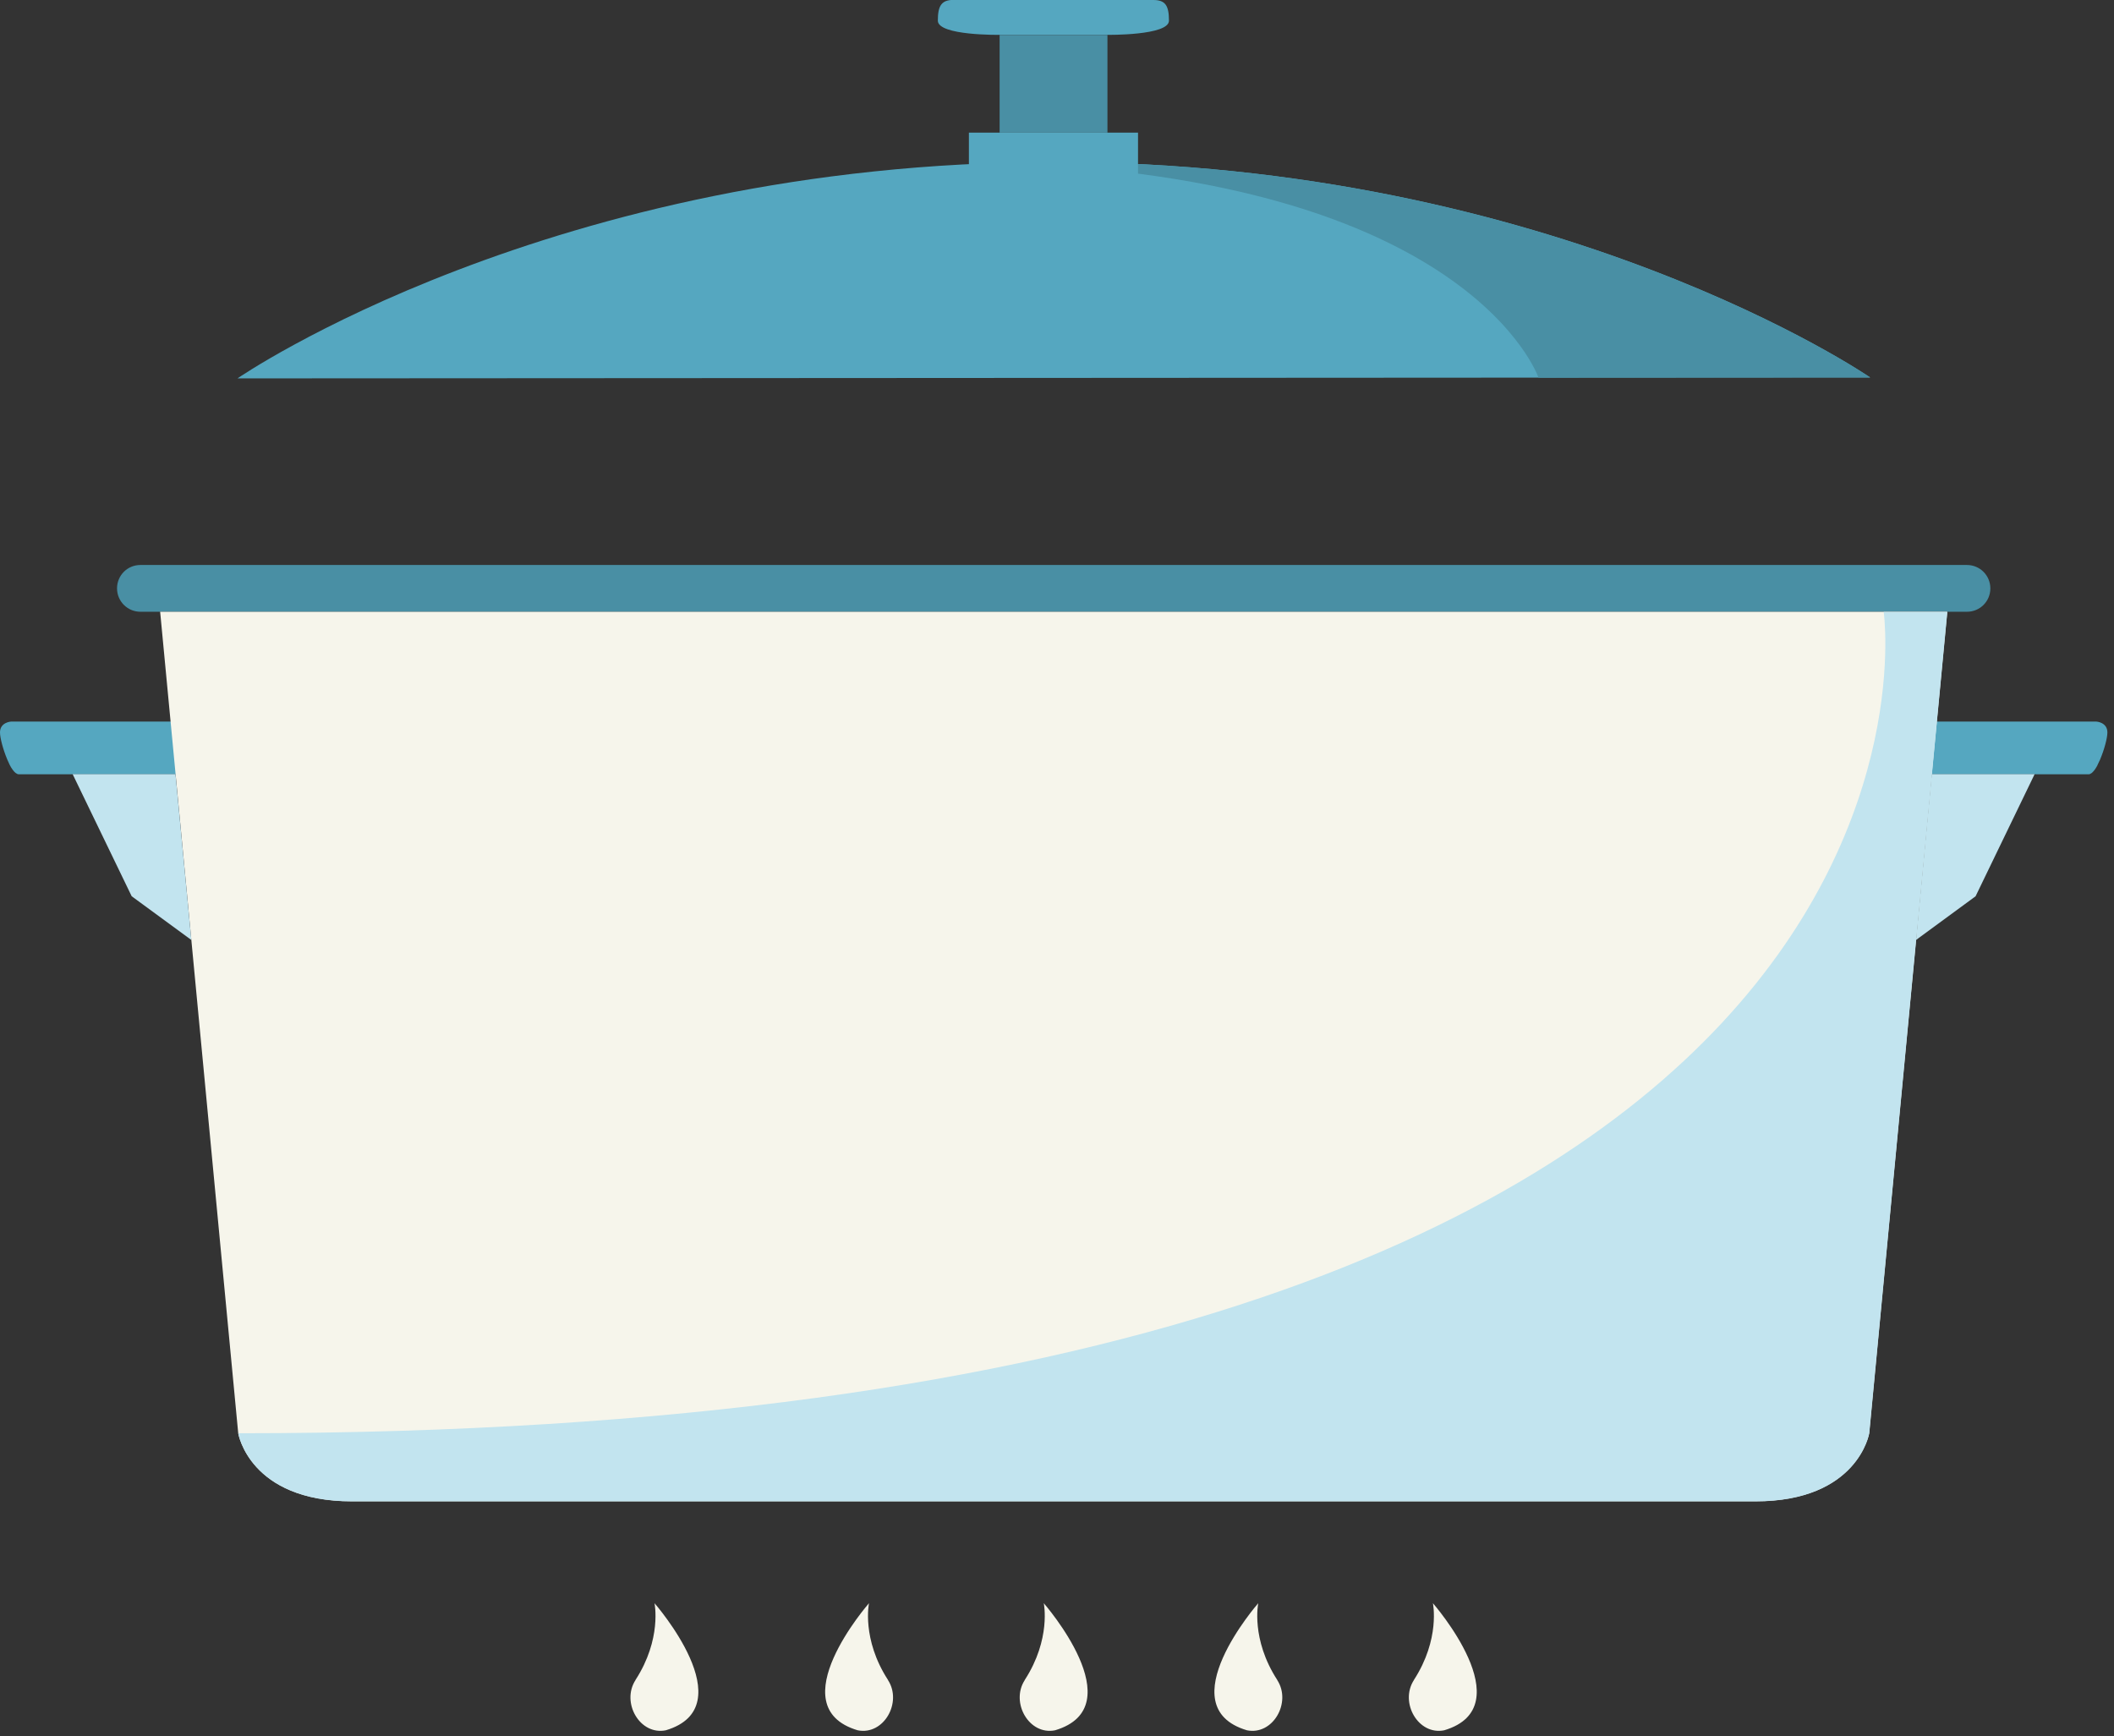 <svg width="179" height="147" viewBox="0 0 179 147" fill="none" xmlns="http://www.w3.org/2000/svg">
<rect x="0" y="0" width="179" height="147" fill="#333333" stroke="none"/>
<g clip-path="url(#clip0_814_2932)">
<path d="M177.59 64.8C177.59 64.8 177.61 64.76 177.62 64.74C177.69 64.6 177.76 64.46 177.83 64.3C177.83 64.29 177.83 64.28 177.84 64.27C178.18 63.46 178.44 62.49 178.44 62.02C178.44 61.15 177.51 61.1 177.51 61.1H0.93C0.93 61.1 0 61.15 0 62.02C0 62.48 0.26 63.46 0.6 64.27C0.6 64.28 0.6 64.29 0.61 64.3C0.68 64.45 0.74 64.6 0.81 64.74C0.82 64.76 0.83 64.78 0.84 64.8C0.91 64.93 0.98 65.06 1.06 65.16C1.06 65.17 1.08 65.18 1.09 65.2C1.17 65.3 1.24 65.39 1.32 65.45C1.32 65.45 1.33 65.45 1.34 65.46C1.42 65.52 1.5 65.56 1.57 65.56H176.87C176.94 65.56 177.02 65.52 177.1 65.46C177.1 65.46 177.11 65.46 177.12 65.45C177.19 65.39 177.27 65.3 177.35 65.2C177.35 65.19 177.37 65.18 177.38 65.16C177.45 65.06 177.53 64.93 177.6 64.8H177.59Z" fill="#55A7C0"/>
<path d="M166.55 51.8H11.89C10.8 51.8 9.91 50.92 9.91 49.82C9.91 48.72 10.79 47.84 11.89 47.84H166.55C167.64 47.84 168.53 48.72 168.53 49.82C168.53 50.92 167.65 51.8 166.55 51.8Z" fill="#498FA4"/>
<path d="M89.22 127.12H148.63C157.32 127.12 158.27 121.35 158.27 121.35L164.88 51.8H13.56L20.17 121.35C20.17 121.35 21.11 127.12 29.81 127.12H89.22Z" fill="#F6F5EB"/>
<path d="M162.24 79.59L167.28 75.89L172.28 65.55H163.57L162.24 79.59Z" fill="#C2E4EF"/>
<path d="M16.2 79.59L11.15 75.89L6.15 65.55H14.86L16.2 79.59Z" fill="#C2E4EF"/>
<path d="M20.17 121.36C20.17 121.36 21.11 127.13 29.81 127.13H148.64C157.33 127.13 158.28 121.36 158.28 121.36L164.89 51.81H159.5C159.5 51.81 169.48 121.36 20.18 121.36H20.17Z" fill="#C2E4EF"/>
<path d="M93.771 2.96H84.641V11.23H93.771V2.96Z" fill="#498FA4"/>
<path d="M89.2 -2.13645e-06H97.66C98.67 -2.13645e-06 98.98 0.47 98.98 1.75C98.98 3.02 93.77 2.95 93.77 2.95H89.2H84.63C84.63 2.95 79.41 3.03 79.41 1.75C79.41 0.48 79.72 -2.13645e-06 80.73 -0.01H89.19L89.2 -2.13645e-06Z" fill="#55A7C0"/>
<path d="M89.21 13.72C131.8 13.69 158.35 31.96 158.35 31.96L89.23 32L20.11 32.04C20.11 32.04 46.62 13.75 89.21 13.72Z" fill="#55A7C0"/>
<path d="M89.211 13.72C87.651 13.72 86.111 13.75 84.601 13.8C124.481 15.02 130.271 31.98 130.271 31.98C132.411 31.98 158.351 31.96 158.351 31.96C158.351 31.96 131.801 13.7 89.211 13.72Z" fill="#498FA4"/>
<path d="M96.36 11.23H82.04V15.84H96.36V11.23Z" fill="#55A7C0"/>
<path d="M53.81 142.26C52.58 144.16 54.18 146.96 56.38 146.51C63.09 144.51 55.42 135.75 55.42 135.75C55.42 135.75 56.06 138.78 53.81 142.25V142.26Z" fill="#F6F5EB"/>
<path d="M86.77 142.26C85.54 144.16 87.14 146.96 89.34 146.51C96.05 144.51 88.38 135.75 88.38 135.75C88.38 135.75 89.02 138.78 86.77 142.25V142.26Z" fill="#F6F5EB"/>
<path d="M119.72 142.26C118.49 144.16 120.09 146.96 122.29 146.51C129 144.51 121.33 135.75 121.33 135.75C121.33 135.75 121.97 138.78 119.72 142.25V142.26Z" fill="#F6F5EB"/>
<path d="M75.19 142.26C76.42 144.16 74.82 146.96 72.62 146.51C65.91 144.51 73.58 135.75 73.58 135.75C73.58 135.75 72.94 138.78 75.19 142.25V142.26Z" fill="#F6F5EB"/>
<path d="M108.15 142.26C109.38 144.16 107.78 146.96 105.58 146.51C98.87 144.51 106.54 135.75 106.54 135.75C106.54 135.75 105.9 138.78 108.15 142.25V142.26Z" fill="#F6F5EB"/>
</g>
<defs>
<clipPath id="clip0_814_2932">
<rect width="178.44" height="146.56" fill="white"/>
</clipPath>
</defs>
</svg>
